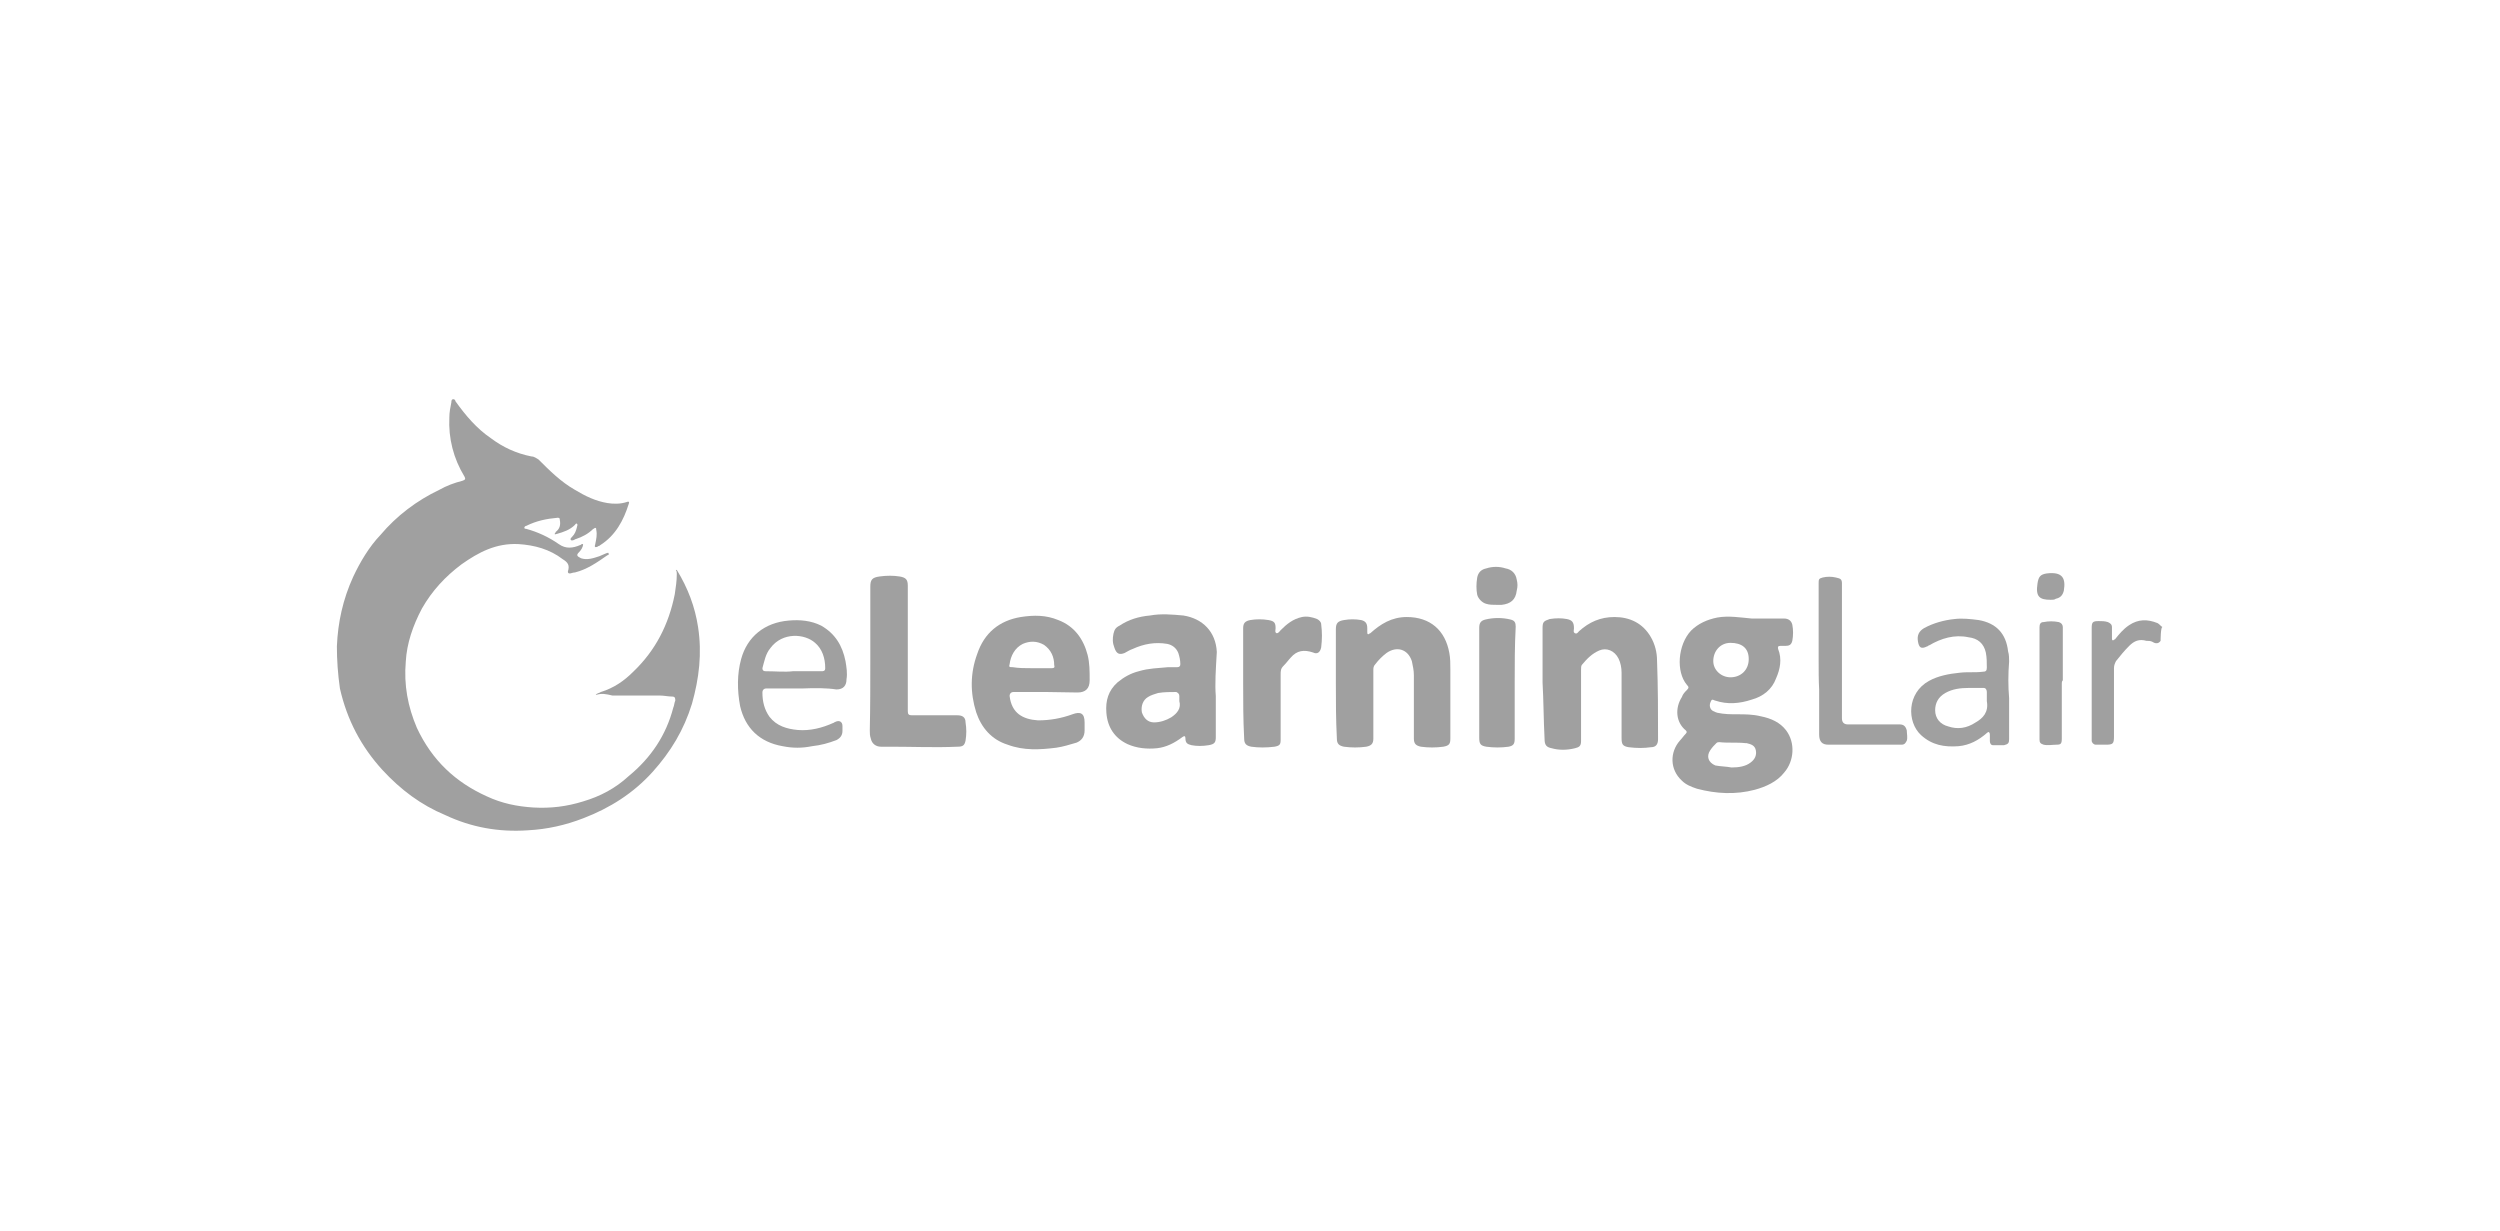 <?xml version="1.0" encoding="utf-8"?>
<!-- Generator: Adobe Illustrator 27.7.0, SVG Export Plug-In . SVG Version: 6.00 Build 0)  -->
<svg version="1.1" id="Layer_1" xmlns="http://www.w3.org/2000/svg" xmlns:xlink="http://www.w3.org/1999/xlink" x="0px" y="0px"
	 viewBox="0 0 493.5 243" style="enable-background:new 0 0 493.5 243;" xml:space="preserve">
<style type="text/css">
	.st0{fill:#A0A0A0;}
</style>
<g id="_50jLTs.tif">
	<g>
		<path class="st0" d="M426.5,126.5c-0.4,0.6-1,0.6-1.6,0.2c-0.4-0.2-0.8-0.2-1.2-0.2c-1.4-0.4-2.4,0-3.4,1c-1,1-1.8,2-2.6,3
			c-0.2,0.4-0.4,0.8-0.4,1.4v13.5c0,1.4-0.2,1.6-1.6,1.6h-2c-0.4,0-0.8-0.4-0.8-0.8v-22.2c0-1.2,0.2-1.4,1.4-1.4
			c0.6,0,1.2,0,1.8,0.2c0.4,0.2,0.8,0.4,0.8,1v2.2c0,0.2,0,0.4,0.2,0.4s0.2-0.2,0.4-0.2c0.8-1,1.6-2,2.8-2.8
			c1.8-1.2,3.6-1.2,5.6-0.4c0.4,0.2,0.6,0.6,1,0.8C426.5,123.5,426.5,126.7,426.5,126.5L426.5,126.5z"/>
		<path class="st0" d="M117.6,137.2c0.2-0.4,0.8-0.4,1-0.6c2.6-0.8,4.6-2.2,6.4-4c4.4-4.2,7-9.3,8.2-15.3c0.2-1.4,0.4-2.6,0.4-4
			c0-0.2,0-0.6-0.2-0.8h0.2c2.2,3.6,3.6,7.3,4.2,11.3c0.8,5.2,0.2,10.1-1.2,15.1c-1.6,5.2-4.2,9.5-7.8,13.5
			c-3.8,4.2-8.4,7.1-13.6,9.1c-3.6,1.4-7.2,2.2-11,2.4c-5.8,0.4-11.2-0.6-16.3-3c-4.8-2-8.8-5-12.4-8.9c-4.2-4.6-7-9.9-8.4-16.1
			c-0.4-2.8-0.6-5.6-0.6-8.3c0.2-4.8,1.2-9.3,3.2-13.7c1.4-3,3.2-6,5.4-8.3c3.2-3.8,7.2-6.8,11.6-8.9c1.4-0.8,3-1.4,4.6-1.8
			c0.6-0.2,0.6-0.4,0.4-0.8c-2.2-3.6-3.2-7.6-3-11.7c0-1,0.2-2,0.4-3c0-0.2,0-0.6,0.4-0.6c0.2,0,0.4,0.2,0.4,0.4
			c2,2.8,4.2,5.4,7,7.3c2.4,1.8,5,3,8,3.6c0.6,0,1,0.4,1.4,0.6c2.2,2.2,4.4,4.4,7.2,6c2,1.2,4,2.2,6.4,2.6c1.2,0.2,2.6,0.2,3.8-0.2
			c0.4-0.2,0.6,0,0.4,0.4c-1,3.2-2.6,6.2-5.6,8.1c0,0-0.2,0.2-0.4,0.2c-0.2,0.2-0.4,0.2-0.6,0.2c-0.2-0.2,0-0.4,0-0.6
			c0.2-1,0.4-1.8,0.2-2.8c0-0.2,0-0.4-0.2-0.4s-0.2,0.2-0.4,0.2c-1,1-2.2,1.6-3.4,2c-0.1,0-0.3,0.1-0.4,0.2c-0.2,0-0.4,0.2-0.6,0
			s0-0.4,0.2-0.6c0.6-0.6,0.8-1.2,1-2c0-0.2,0.2-0.4,0-0.6s-0.4,0.2-0.4,0.2c-1,1-2.2,1.4-3.6,1.8c-0.2,0-0.4,0.2-0.4,0
			s0.2-0.2,0.2-0.4c0.8-0.6,1-1.4,0.8-2.4c0-0.2,0-0.4-0.4-0.4c-2.2,0.2-4.2,0.6-6.2,1.6c-0.2,0-0.4,0.2-0.4,0.4s0.4,0.2,0.4,0.2
			c2.2,0.6,4.4,1.6,6.4,3c1.4,1,2.8,0.8,4.2,0.2c0.2,0,0.2-0.2,0.4-0.2h0.2c0,0.6-0.4,1.2-0.8,1.6c-0.6,0.6-0.4,0.8,0.4,1.2
			c1.2,0.4,2.4,0,3.6-0.4c0.4-0.2,1-0.4,1.4-0.6c0.2,0,0.4-0.2,0.4,0c0.2,0.2,0,0.4-0.2,0.4c-2,1.4-4,2.8-6.4,3.4
			c-0.4,0-0.8,0.2-1,0.2c-0.3,0-0.4-0.1-0.4-0.4c0.4-1.2,0-1.8-1-2.4c-2.6-2-5.6-2.8-8.8-3c-4.4-0.2-7.8,1.6-11.2,4
			c-3.2,2.4-5.8,5.2-7.8,8.7c-1.8,3.4-3,6.9-3.2,10.5c-0.4,4.6,0.4,8.9,2.2,13.1c3,6.4,7.6,10.7,13.8,13.5c3,1.4,6,2,9.2,2.2
			c3.4,0.2,6.6-0.2,9.8-1.2c3.4-1,6.4-2.6,9-5c4.4-3.6,7.4-8.1,8.8-13.5c0.2-0.4,0.2-1,0.4-1.4c0-0.4,0-0.8-0.6-0.8
			c-0.8,0-1.6-0.2-2.4-0.2h-9.4C119.6,137,118.8,136.8,117.6,137.2L117.6,137.2L117.6,137.2z"/>
		<path class="st0" d="M343,141c1.4,0,3,0,4.6,0.4c2,0.4,3.8,1.2,5,2.8c1.8,2.4,1.6,6-0.4,8.3c-1.4,1.8-3.6,2.8-5.8,3.4
			c-3.8,1-7.6,0.8-11.4-0.2c-1.2-0.4-2.2-0.8-3-1.6c-2.4-2.2-2.4-5.6-0.4-7.9c0.4-0.4,0.8-1,1.2-1.4c0.2-0.2,0.2-0.4,0-0.6
			c-2-1.6-2.2-4.4-0.8-6.6c0.2-0.6,0.6-1,1-1.4s0.4-0.6,0-1c-2.2-2.6-1.8-7.9,0.8-10.7c1.4-1.4,3.2-2.2,5.2-2.6
			c2.2-0.4,4.6,0,6.8,0.2h6.4c0.8,0,1.4,0.4,1.6,1.2c0.2,1,0.2,2.2,0,3.2c-0.2,0.8-0.6,1-1.4,1h-1c-0.4,0-0.5,0.2-0.4,0.6
			c0.8,2,0.4,4-0.4,5.8c-0.8,2.2-2.6,3.6-4.8,4.2c-2.4,0.8-4.8,1-7.2,0.2c-0.2,0-0.6-0.4-0.8,0c-0.2,0.4-0.4,0.8-0.2,1.4
			c0.2,0.6,0.8,0.8,1.4,1C340.4,141,341.6,141,343,141L343,141L343,141z M341.8,151.5c1.4,0,2.8-0.2,3.8-1c0.8-0.6,1.2-1.4,1-2.4
			s-1-1.2-1.8-1.4h-0.2c-1.8-0.2-3.4,0-5.2-0.2c-0.2,0-0.4,0-0.6,0.2c-0.4,0.4-0.8,0.8-1.2,1.4c-0.8,1.2-0.4,2.4,1,3
			C339.6,151.3,340.8,151.3,341.8,151.5L341.8,151.5L341.8,151.5z M341.6,126.9c-2,0-3.4,1.6-3.4,3.6c0,1.8,1.6,3.2,3.4,3.2
			c2,0,3.6-1.4,3.6-3.6S343.8,126.9,341.6,126.9L341.6,126.9L341.6,126.9z"/>
		<path class="st0" d="M240,137.4v8.1c0,1-0.2,1.4-1.4,1.6c-1.2,0.2-2.4,0.2-3.4,0c-0.8-0.2-1.2-0.4-1.2-1.4c0-0.4-0.2-0.5-0.6-0.2
			c-1.6,1.2-3.2,2-5,2.2c-2,0.2-4,0-5.8-0.8c-2.6-1.2-4-3.4-4.2-6.2c-0.2-2.4,0.4-4.4,2.2-6c1.2-1,2.6-1.8,4.2-2.2
			c2-0.6,3.8-0.6,5.8-0.8h1.8c0.4,0,0.6-0.2,0.6-0.6c0-0.8-0.2-1.6-0.4-2.2c-0.4-1-1.2-1.6-2.2-1.8c-2.4-0.4-4.6,0-6.8,1
			c-0.6,0.2-1.2,0.6-1.6,0.8c-1,0.4-1.6,0.2-2-1c-0.4-1-0.4-1.8-0.2-2.8c0.2-0.8,0.4-1.2,1.2-1.6c1.8-1.2,3.8-1.8,6-2
			c2.2-0.4,4.4-0.2,6.6,0c3.8,0.6,6.4,3.2,6.6,7.2C240,132.1,239.8,135.1,240,137.4L240,137.4z M232.8,138.4v-1
			c0-0.4-0.2-0.6-0.6-0.8c-1.2,0-2.4,0-3.6,0.2c-0.6,0.2-1.4,0.4-2,0.8c-1,0.6-1.4,1.8-1.2,3c0.4,1.2,1.2,2,2.4,2s2.4-0.4,3.4-1
			C232.4,140.8,233.2,139.8,232.8,138.4L232.8,138.4L232.8,138.4z"/>
		<path class="st0" d="M304.5,134.7v-10.7c0-1.2,0.2-1.4,1.4-1.8c1.2-0.2,2.4-0.2,3.4,0s1.4,0.6,1.4,1.8c0,0.4-0.2,0.8,0.2,1
			s0.6-0.2,0.8-0.4c2-1.8,4.2-2.8,7-2.8c3,0,5.6,1.2,7.2,4c0.8,1.4,1.2,3,1.2,4.6c0.2,5.2,0.2,10.3,0.2,15.5c0,1-0.4,1.6-1.4,1.6
			c-1.4,0.2-2.8,0.2-4.4,0c-1.2-0.2-1.4-0.6-1.4-1.8v-12.9c0-1-0.2-2-0.6-2.8c-0.8-1.6-2.4-2.2-3.8-1.6c-1.4,0.6-2.4,1.6-3.4,2.8
			c-0.2,0.2-0.2,0.6-0.2,1v14.1c0,1-0.4,1.2-1.2,1.4c-1.6,0.4-3.2,0.4-4.6,0c-1-0.2-1.4-0.6-1.4-1.8
			C304.7,142,304.7,138.2,304.5,134.7L304.5,134.7L304.5,134.7z"/>
		<path class="st0" d="M206.5,136.6h-6.4c-0.5,0-0.8,0.3-0.8,0.8c0.4,3.4,2.6,4.6,5.6,4.8c2.4,0,4.6-0.4,6.8-1.2
			c1.6-0.6,2.4-0.2,2.4,1.6v1.6c0,1.2-0.6,2-1.6,2.4c-1.4,0.4-2.6,0.8-4,1c-3.2,0.4-6.4,0.6-9.6-0.6c-3.2-1-5.2-3.4-6.2-6.4
			c-1.2-3.8-1.2-7.7,0.2-11.5c1.4-4.2,4.4-6.6,8.6-7.3c2.6-0.4,5-0.4,7.4,0.6c3.2,1.2,5,3.8,5.8,6.9c0.4,1.6,0.4,3.2,0.4,5
			c0,1.6-0.8,2.4-2.4,2.4L206.5,136.6L206.5,136.6z M203.7,131.9h3.8c0.4,0,0.8,0,0.6-0.6c0-1.6-0.6-3-2-4c-1.4-0.8-2.8-0.8-4.2-0.2
			c-1.6,0.8-2.4,2.4-2.6,4c-0.2,0.6,0,0.6,0.6,0.6C201.1,131.9,202.3,131.9,203.7,131.9L203.7,131.9L203.7,131.9z"/>
		<path class="st0" d="M263.7,134.9v-10.7c0-1.2,0.4-1.6,1.6-1.8c1.2-0.2,2.2-0.2,3.4,0c0.8,0.2,1.2,0.6,1.2,1.6v0.8
			c0,0.2,0,0.4,0.2,0.4s0.2-0.2,0.4-0.2c2-1.8,4.2-3.2,7.2-3.2c4.6,0,7.6,2.6,8.4,7.1c0.2,1,0.2,2.2,0.2,3.2v13.7
			c0,1-0.2,1.4-1.4,1.6c-1.4,0.2-3,0.2-4.4,0c-1-0.2-1.4-0.6-1.4-1.6v-12.5c0-1-0.2-1.8-0.4-2.8c-0.8-2.4-3-3-5-1.6
			c-0.8,0.6-1.6,1.4-2.2,2.2c-0.4,0.4-0.4,0.8-0.4,1.2v13.5c0,1-0.4,1.4-1.4,1.6c-1.4,0.2-3,0.2-4.4,0c-1-0.2-1.4-0.6-1.4-1.6
			C263.7,142,263.7,138.4,263.7,134.9L263.7,134.9L263.7,134.9z"/>
		<path class="st0" d="M171.8,130.1v-14.3c0-1.4,0.4-1.8,1.8-2s2.8-0.2,4,0s1.6,0.6,1.6,1.8v24.8c0,0.6,0.2,0.8,0.8,0.8h9
			c1,0,1.6,0.4,1.6,1.4c0.2,1.2,0.2,2.4,0,3.6c-0.2,1-0.6,1.2-1.6,1.2c-4.4,0.2-8.8,0-13.1,0h-2c-1,0-1.8-0.6-2-1.6
			c-0.2-0.6-0.2-1-0.2-1.6C171.8,139.4,171.8,134.7,171.8,130.1L171.8,130.1L171.8,130.1z"/>
		<path class="st0" d="M158.5,135.9h-7.2c-0.5,0-0.8,0.3-0.8,0.8c0,1.8,0.4,3.4,1.4,4.8c1.4,1.8,3.4,2.4,5.6,2.6
			c2.4,0.2,4.8-0.4,7-1.4c0.2,0,0.2-0.2,0.4-0.2c0.8-0.4,1.4,0,1.4,0.8v1c0,0.8-0.4,1.4-1.2,1.8c-1.6,0.6-3,1-4.8,1.2
			c-2,0.4-3.8,0.4-5.8,0c-4.6-0.8-7.4-3.6-8.4-7.9c-0.6-3.2-0.6-6.4,0.2-9.3c1.2-4.4,4.6-7.2,9.4-7.6c2.2-0.2,4.4,0,6.4,1
			c2.8,1.6,4.2,4,4.8,7c0.2,1.2,0.4,2.4,0.2,3.6c0,1.2-0.6,2-2,2C163.2,135.8,160.9,135.8,158.5,135.9L158.5,135.9L158.5,135.9z
			 M156.5,132.5h5.6c0.4,0,0.8,0,0.8-0.6c0-2-0.6-3.8-2-5c-2-1.8-6.4-2.2-8.8,1c-1,1.2-1.2,2.6-1.6,4c0,0.4,0.2,0.6,0.6,0.6
			C153.1,132.5,154.9,132.7,156.5,132.5L156.5,132.5L156.5,132.5z"/>
		<path class="st0" d="M396.6,137.8v8.1c0,0.8-0.2,1-1,1.2h-2.2c-0.4,0-0.6-0.4-0.6-0.8v-1.2c0-0.2,0-0.4-0.2-0.6
			c-0.2,0-0.4,0.2-0.4,0.2c-1.6,1.4-3.4,2.4-5.6,2.6c-2.8,0.2-5.2-0.2-7.4-2.2c-2.8-2.6-2.8-8.3,1.6-10.7c1.8-1,4-1.4,6-1.6
			c1.6-0.2,3,0,4.6-0.2c0.6,0,0.8-0.2,0.8-0.8c0-1,0-2-0.2-3c-0.4-1.8-1.6-2.8-3.4-3c-2.8-0.6-5.4,0.2-7.8,1.6
			c-0.2,0-0.2,0.2-0.4,0.2c-1.2,0.6-1.6,0.2-1.8-1c-0.2-1.2,0.2-2,1.2-2.6c1.8-1,4-1.6,6-1.8c1.6-0.2,3.2,0,4.8,0.2
			c3.4,0.6,5.4,2.6,5.8,6.2c0.2,0.6,0.2,1.4,0.2,2C396.4,133.1,396.4,135.5,396.6,137.8L396.6,137.8L396.6,137.8z M392.2,138.4v-1.8
			c0-0.4-0.2-0.8-0.6-0.8h-3c-1.6,0-3.2,0.2-4.6,1c-1.4,0.8-2,2-2,3.4c0,1.6,1,2.8,2.6,3.2c1.8,0.6,3.6,0.4,5.4-0.8
			C391.4,141.8,392.6,140.6,392.2,138.4L392.2,138.4L392.2,138.4z"/>
		<path class="st0" d="M245.4,134.9v-10.9c0-1,0.4-1.4,1.4-1.6c1.2-0.2,2.4-0.2,3.6,0s1.4,0.6,1.4,1.6c0,0.4-0.2,0.8,0.2,1
			c0.4,0,0.6-0.4,0.8-0.6c1.2-1.2,2.4-2.2,4.2-2.6c1-0.2,2,0,3,0.4c0.4,0.2,0.8,0.6,0.8,1c0.2,1.6,0.2,3,0,4.6c-0.2,1-0.8,1.4-1.6,1
			c-1.8-0.6-3.2-0.4-4.4,1c-0.4,0.4-0.8,1-1.4,1.6s-0.6,1-0.6,1.8V146c0,1-0.2,1.2-1.2,1.4c-1.6,0.2-3.2,0.2-4.6,0
			c-1-0.2-1.4-0.6-1.4-1.6C245.4,142,245.4,138.4,245.4,134.9L245.4,134.9L245.4,134.9z"/>
		<path class="st0" d="M359,130.1v-14.9c0-0.8,0-1,0.8-1.2s1.8-0.2,2.6,0c1,0.2,1.2,0.4,1.2,1.2v26.6c0,0.8,0.4,1.2,1.2,1.2h10.2
			c0.8,0,1.2,0.4,1.4,1.2c0,0.6,0.2,1.4,0,2c-0.2,0.4-0.4,0.8-1,0.8h-14.5c-1.2,0-1.8-0.6-1.8-2v-8.9C359,134.3,359,132.3,359,130.1
			L359,130.1L359,130.1z"/>
		<path class="st0" d="M299,134.9v10.9c0,1-0.2,1.4-1.2,1.6c-1.4,0.2-3,0.2-4.4,0c-1.2-0.2-1.4-0.6-1.4-1.8v-21.7
			c0-1,0.4-1.4,1.2-1.6c1.6-0.4,3.4-0.4,5,0c0.8,0.2,1,0.6,1,1.4C299,127.5,299,131.1,299,134.9L299,134.9L299,134.9z"/>
		<path class="st0" d="M407,134.9v10.9c0,1-0.2,1.2-1,1.2s-1.8,0.2-2.6,0c-0.6-0.2-0.8-0.4-0.8-1v-22.2c0-0.6,0.2-1,0.8-1
			c1-0.2,2-0.2,3,0c0.6,0.2,0.8,0.6,0.8,1v10.5C407,134.5,407,134.7,407,134.9L407,134.9L407,134.9z"/>
		<path class="st0" d="M295.6,119.4c-0.8,0-1.6,0-2.2-0.2c-0.8-0.2-1.6-1-1.8-1.8c-0.2-1-0.2-2.2,0-3.4c0.2-1,0.8-1.6,1.8-1.8
			c1.2-0.4,2.6-0.4,3.8,0c1.2,0.2,2,1,2.2,2.2c0.2,0.8,0.2,1.4,0,2.2c-0.2,1.8-1.2,2.6-3,2.8L295.6,119.4L295.6,119.4z"/>
		<path class="st0" d="M404.8,118.4c-2.2,0-3-0.6-2.6-3.2c0.2-1.4,0.6-1.8,1.8-2c3.2-0.4,3.8,1,3.4,3.4c-0.2,0.8-0.6,1.4-1.6,1.6
			C405.6,118.4,405.2,118.4,404.8,118.4L404.8,118.4L404.8,118.4z"/>
	</g>
</g>
</svg>
